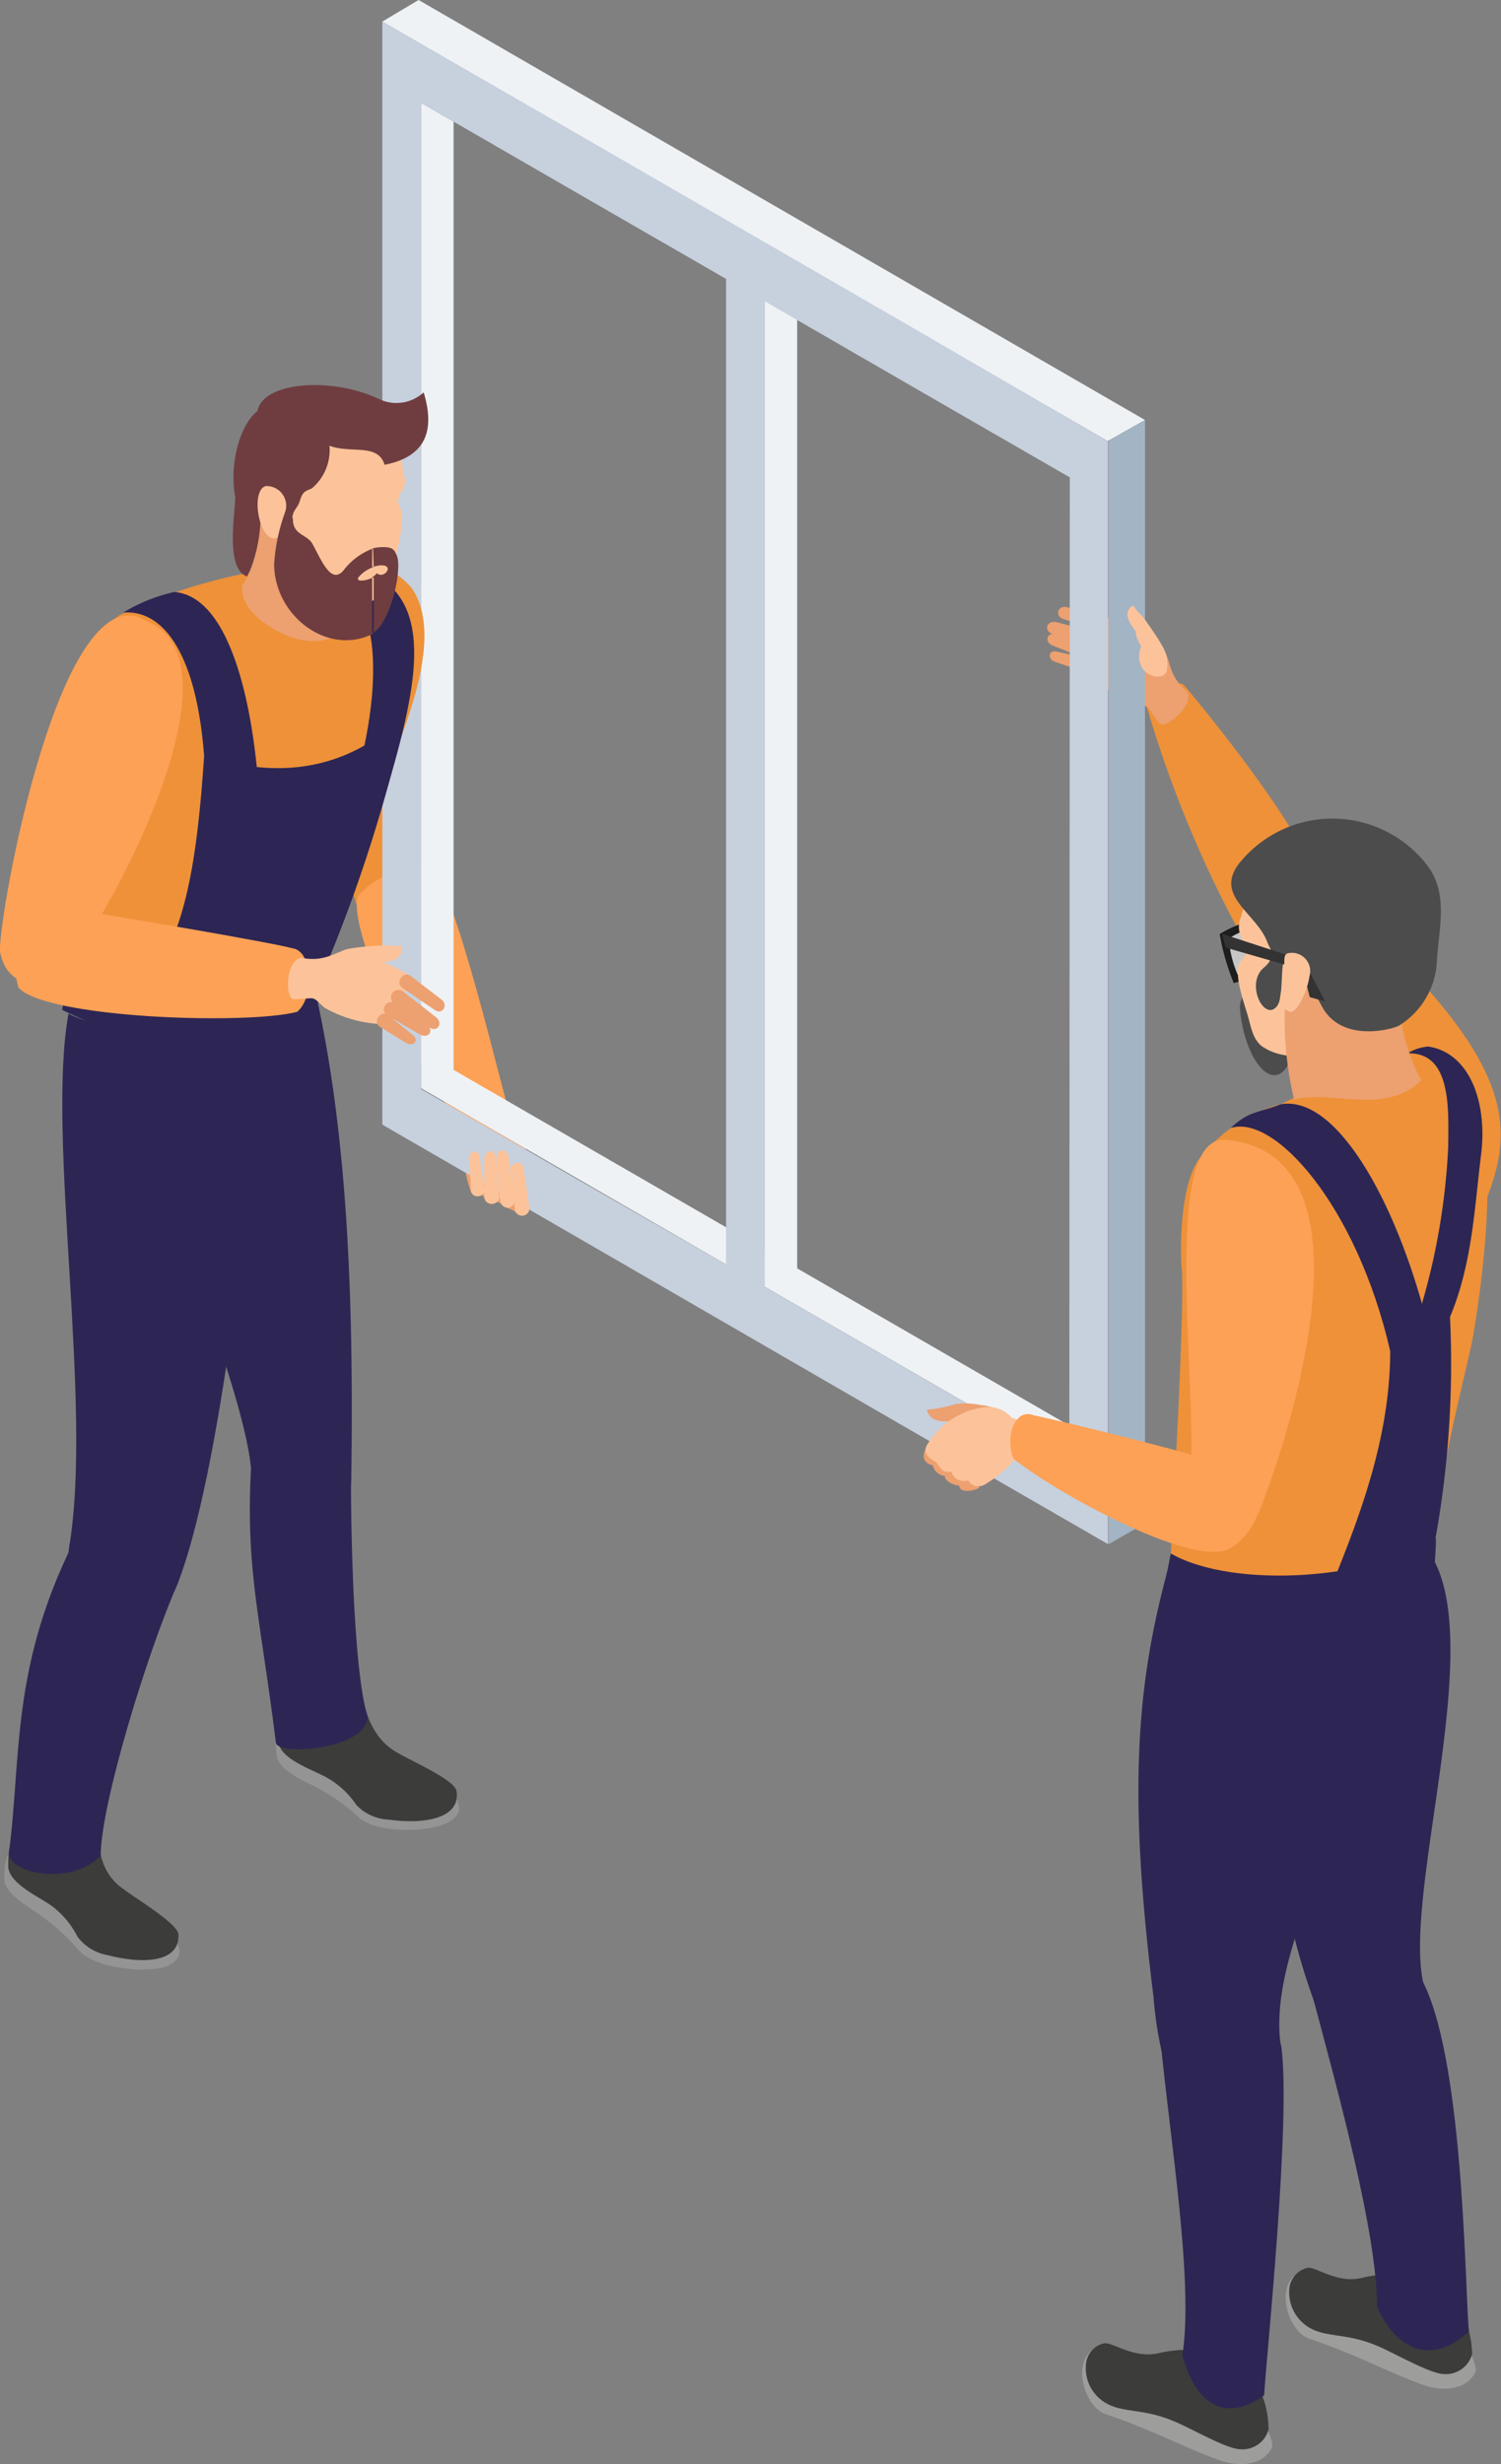 <?xml version="1.0" encoding="UTF-8"?> <svg xmlns="http://www.w3.org/2000/svg" viewBox="0 0 91.83 150.72"><rect x="0" y="0" width="91.83" height="150.72" fill="#808080" stroke="none"/><defs><style>.cls-1{fill:#eda070;}.cls-1,.cls-10,.cls-11,.cls-12,.cls-13,.cls-14,.cls-16,.cls-17,.cls-2,.cls-3,.cls-4,.cls-5,.cls-6,.cls-7,.cls-8,.cls-9{fill-rule:evenodd;}.cls-2{fill:#ee9139;}.cls-3{fill:#fca156;}.cls-4{fill:#eff2f5;}.cls-5{fill:#c7d0dd;}.cls-6{fill:#a3b4c4;}.cls-7{fill:#949494;}.cls-8{fill:#3c3c3b;}.cls-9{fill:#2d2654;}.cls-10{fill:#fcc39a;}.cls-11{fill:#221f1f;}.cls-12{fill:#6f3d40;}.cls-13{fill:#9d9d9c;}.cls-14{fill:#c6c6c6;}.cls-15{fill:#1d1d1b;}.cls-16{fill:#4c4c4c;}.cls-17{fill:#333;}</style></defs><g id="Calque_2" data-name="Calque 2"><g id="Schema_dynamique" data-name="Schema dynamique"><path class="cls-1" d="M27.93,68.05c-.32-.53,1.91-1.66,2.42-.85.53,1.57,1.53,1.61,1.84,2.36a25.35,25.35,0,0,1-.59,4.65c-.14-.2-.46-.27-.78-.41-.29-.44-.81-.24-1.08-.34-.44-.87-.72-.31-.9-.49a6.2,6.2,0,0,1-.39-3C28.66,68.8,28.64,69.26,27.93,68.05Z"></path><path class="cls-2" d="M80.73,55.47c.84-2.38-6.2-11.07-8.32-13.6-1.31-.51-2.67.41-2.19,1.57a71,71,0,0,0,5.3,13C76.9,58.62,79.16,57,80.73,55.47Z"></path><path class="cls-1" d="M70.9,44.21c.37.5,2.26-1.15,1.71-1.92-1.26-1.09-.92-2-1.49-2.59a13.49,13.49,0,0,0-3.43-1.94c-.45-.23-1.42,2.77-1.21,3.28a7.67,7.67,0,0,0,2.89,2C70.48,43.24,70.05,43.09,70.9,44.21Z"></path><path class="cls-1" d="M66.56,40.29l-1.93-.44c-.49-.11-.56.47-.09.63l1.84.62C66.83,41.26,67.07,40.4,66.56,40.29Z"></path><path class="cls-1" d="M67.14,40.05h0a.46.46,0,0,0-.3-.56l-2.23-.69c-.56-.17-.75.47-.2.69l2.17.86A.44.44,0,0,0,67.14,40.05Z"></path><path class="cls-1" d="M67.46,39.26h0a.46.46,0,0,0-.33-.57l-2.48-.63c-.63-.15-.84.54-.22.73l2.43.75A.47.47,0,0,0,67.46,39.26Z"></path><path class="cls-1" d="M67.56,37.71l-2.28-.57c-.57-.15-.78.56-.21.73l2.22.69C67.87,38.74,68.12,37.84,67.56,37.71Z"></path><path class="cls-2" d="M91,73.19c1.38-3.6,1.47-6.84-3.54-12.56a17.34,17.34,0,0,0-8.11-6.2c-1.84-.12-4.23,2.45-2.25,4.75C79.6,62.07,88.11,80.77,91,73.19Z"></path><path class="cls-2" d="M23.05,33.92c-6.12-1.43-2,19.67-1.19,21.52,1.54,2.63,5.09,1.34,5-1.7C26.73,50.09,29.37,34.2,23.05,33.92Z"></path><path class="cls-3" d="M21.88,54.84c-.61,2.44,4.19,11.94,6.61,14.08,1.34.38,3.15-.16,2.57-1.25-.4-1.23-2.6-10.62-4.17-13.93C25.72,52.58,23.3,53.2,21.88,54.84Z"></path><polygon class="cls-4" points="25.76 6.29 27.75 7.44 27.75 65.44 46.78 76.43 46.78 14.97 48.77 14.97 48.77 77.58 65.45 87.21 65.45 89.48 25.76 66.56 25.76 6.29"></polygon><polygon class="cls-4" points="70.05 25.69 67.77 26.98 23.39 1.32 25.61 0 70.05 25.69"></polygon><path class="cls-5" d="M56.12,20.21l-21-12.14L23.39,1.32V68.79l11.7,6.76,21,12.15,11.7,6.75V27ZM44.42,77.34,35.09,72l-9.33-5.39V6.29l9.33,5.39,9.33,5.38Zm21,12.14L56.12,84.1l-9.33-5.39V18.43l9.33,5.39,9.33,5.38Z"></path><polygon class="cls-6" points="70.05 25.69 67.82 26.97 67.82 94.45 70.05 93.18 70.05 25.69"></polygon><path class="cls-7" d="M18.31,102.89s.87,3.47-.82,2.72c-.72-.32-.65,1.28-.56,1.81.13.71,1.12,1.28,2.13,1.75a12.37,12.37,0,0,1,3,2.09c1.18.85,3.78.79,5,.36.71-.25,1.16-.7,1-1.25-.09-.19,0-.27-.31-.48s-2.16-1.65-2.94-2.08a7,7,0,0,1-3-3.75c-.18-.5-.76-2-.76-2S20.17,101.74,18.31,102.89Z"></path><path class="cls-8" d="M17.91,102.44c.19,1.62-1.2,1.33-.85,4.18.13,1,2.13,1.65,2.92,2.1a5.29,5.29,0,0,1,1.82,1.68,2.91,2.91,0,0,0,2,.9c2,.28,4.39,0,4.13-1.75-.1-.67-2.72-1.82-3.63-2.35-2.12-1.19-2.14-3.94-2.32-4.44s-.89-.71-.89-.71A3.2,3.2,0,0,0,17.91,102.44Z"></path><path class="cls-7" d="M2.19,110.62s.44,3.55-1.15,2.6c-.67-.41-.8,1.19-.77,1.73,0,.72,1,1.41,1.91,2a12.86,12.86,0,0,1,2.71,2.43c1.07,1,3.65,1.24,4.91,1,.74-.16,1.24-.55,1.18-1.11-.06-.2,0-.27-.25-.52s-1.94-1.9-2.67-2.41a7,7,0,0,1-2.51-4.09c-.12-.52-.51-2.08-.51-2.08S4.18,109.71,2.19,110.62Z"></path><path class="cls-8" d="M1.84,110.13c0,1.63-1.35,1.17-1.34,4,0,1.06,1.91,1.9,2.64,2.43a5.33,5.33,0,0,1,1.6,1.9,2.94,2.94,0,0,0,1.86,1.13c2,.52,4.37.52,4.32-1.24,0-.67-2.48-2.13-3.32-2.77-2.18-1.46-1.4-4.23-1.52-4.74s-1-.75-1-.75A3.19,3.19,0,0,0,1.84,110.13Z"></path><path class="cls-9" d="M7.78,68c2,4.29,8.17,19.53,7.56,22.92,2,1.24,6.11,2.53,6.15-.4.14-9.94-.11-20.39-2.11-29.48A61.54,61.54,0,0,0,8.79,63.17C8.87,64.12,7.61,67.61,7.78,68Z"></path><path class="cls-9" d="M15.49,87.85c1.9-6.13,4.22-3.39,6-.44-.09,4.73.07,14.66,1,17.58,0,2-5.5,2.44-5.61,1.61C15.82,98.05,14.85,95.59,15.49,87.85Z"></path><path class="cls-9" d="M4.22,94.69c-.64,5.3,5,6.54,6.67,2.12,2.54-6.56,4.52-23.69,5-32.76C10,63.11,6,63,4.19,62,2.82,69.54,5.72,85.94,4.22,94.69Z"></path><path class="cls-9" d="M5.42,92.6c3.9-5.1,4.8.82,5.47,4.21C9,101.1,6.17,110.35,6.16,113.5c-1.7,1.84-5.53,1.16-5.62-.13C1.37,107.14.54,101.24,5.42,92.6Z"></path><path class="cls-2" d="M15.4,35a32.53,32.53,0,0,0-8.11,2.64c-1.71,1.19-.75,5-.85,5.51-.32,1.54-1,8.91-1.13,11.06s-1.64,6.26-.13,7.57c5.11,0,13.29.88,14.58-2.08.13-4.44,2.4-6.24,4.37-13.36C24.61,44.6,27.23,39,25.21,36a4.85,4.85,0,0,0-2.57-1.6C19.75,33.87,15.91,35,15.4,35Z"></path><path class="cls-9" d="M19.7,35.51c3-.18,4.36,4.86,1.73,13.43.85.57.77.16,2,.15,2.14-7.1,3.15-12-.61-14C21.08,35.22,21.34,34.81,19.7,35.51Z"></path><path class="cls-9" d="M3.8,61.77c5.8,2.92,14.68,4,15.65-.45,0-.5.37-1.73.34-2.23-3.45,2.56-11.88,3.53-15.72,1.32Z"></path><path class="cls-3" d="M9,38C3.73,34.62-.14,56.19,0,58.21c.56,3,4.19,2.25,5.16-.62C7.33,54.57,14.85,40.45,9,38Z"></path><path class="cls-9" d="M7.54,37.47c2.77-.23,5.18,3.3,5.05,12.48a6.06,6.06,0,0,0,3.35.54c-.18-6.47-1.64-14-5.28-14.28A10.3,10.3,0,0,0,7.54,37.47Z"></path><path class="cls-9" d="M7.6,61.55c3.59-2.9,4.4-8.12,4.89-15.35,4.66,1.55,8.91.85,12.35-2.55a92.39,92.39,0,0,1-4.77,15.13C18.27,61,14.77,63.65,7.6,61.55Z"></path><path class="cls-3" d="M1.13,60.41c1.69,1.87,13.93,2.29,17.05,1.48,1.08-.9.94-3.75-.3-3.89-1.24-.35-11.32-2.07-14.94-2.62C.37,55.55.57,58.31,1.13,60.41Z"></path><path class="cls-9" d="M15.26,49.08a14.17,14.17,0,0,0,7.41-1.28l-.57,2.62a12.81,12.81,0,0,1-7.36,1.33Z"></path><path class="cls-1" d="M16,31.53c-.16,1.35-.36,3.18-1.18,4.27-.12,1.05.73,2,2,2.72,2.72,1.54,4.82.29,4.4-1.4,0-.61-.81-1.26-.95-1.88s-1.45-.72-1.37-1.41Z"></path><path class="cls-10" d="M24.5,26.79a9.91,9.91,0,0,0,.24,2.36c.2.65-.34.92-.38,1.51,0,.23.24.56.24.88A10.5,10.5,0,0,1,24,34.72a2.91,2.91,0,0,1-1.41,2.16c-1.63.92-3.15-.72-4.67-1.39s-.68-2.53-1.06-3.85C15,25.38,23.27,22.59,24.5,26.79Z"></path><path class="cls-11" d="M14.56,30.25l0,.13A.5.5,0,0,1,14.56,30.25Z"></path><path class="cls-12" d="M19.07,29.88c-.45.18-.56.22-.73.77s-.5.48-.48,1.46c0,.14-2-1.57-1.93-.29a8.56,8.56,0,0,1-.81,3.44c-1.38-.47-.71-4-.73-4.87-.39-2.11.35-4.49,1.36-5.24,2.84.42,3.44.46,4.41,2.13A3.07,3.07,0,0,1,19.07,29.88Z"></path><path class="cls-10" d="M15.81,31.44c.14.89.58,1.56,1,1.49s.49-.86.63-1.6a1.2,1.2,0,0,0-1.16-1.6C15.85,29.8,15.66,30.56,15.81,31.44Z"></path><path class="cls-12" d="M24.26,33.94c-.14-.28-.19-.52-1-.47a2.39,2.39,0,0,0-.49.08v1.13l.34-.08c1.14-.18.42.88-.06.46a.75.75,0,0,1-.28.24v3.44C23.88,38.18,24.66,34.76,24.26,33.94Zm-1.44-.39A4,4,0,0,0,21,34.91c-.73.81-1.28-.52-1.86-1.6-.35-.68-1.24-.53-1.22-1.61l-.48-.37a11.23,11.23,0,0,0-.67,3.21c.05,3.21,3.37,5.63,6.09,4.2h0V35.3c-.48.26-1.28.34-.83-.1a2.16,2.16,0,0,1,.83-.52Z"></path><path class="cls-12" d="M15.75,25.15c.32-1.83,4.62-2.1,7.44-.74A2.47,2.47,0,0,0,25.92,24c.65,2.16.29,3.9-2.39,4.43-.46-1.48-2.38-.51-3.75-1.35C18.59,26.48,16.94,25.73,15.75,25.15Z"></path><path class="cls-10" d="M18,61.12c-.62,0-.5-2.48.45-2.53,1.63.3,2.15-.54,2.95-.45A13.78,13.78,0,0,1,25,59.63c.46.21-1.29,2.83-1.82,3a7.7,7.7,0,0,1-3.34-1C19,60.84,19.37,61.09,18,61.12Z"></path><path class="cls-1" d="M23.73,62.08l1.54,1.24c.39.32,0,.74-.44.46l-1.63-1C22.8,62.47,23.32,61.75,23.73,62.08Z"></path><path class="cls-1" d="M23.56,61.49h0a.44.44,0,0,1,.62-.12l1.92,1.32c.49.33.11.88-.41.58l-2-1.16A.44.44,0,0,1,23.56,61.49Z"></path><path class="cls-1" d="M24,60.74h0a.46.46,0,0,1,.65-.1l2,1.56c.51.39.1,1-.43.62l-2.1-1.44A.46.46,0,0,1,24,60.74Z"></path><path class="cls-1" d="M25.13,59.7,27,61.13c.47.36.05,1-.44.62l-1.92-1.31C24.13,60.09,24.68,59.35,25.13,59.7Z"></path><path class="cls-10" d="M20.12,58.81A2.06,2.06,0,0,1,21.53,58a14.32,14.32,0,0,1,1.68-.16c.71-.06.64.07,1.35,0,.06.41,0,1-1.27,1-.25.12-.27.33-1.21.23C21.11,60.65,19.73,59.46,20.12,58.81Z"></path><path class="cls-13" d="M79.29,139.11c-1.24.88-.49,3.5.82,3.94,3,1,5.2,2.25,7.16,2.89.69.22,2.34.43,3-.85.17-.5-.92-2.33-.92-2.33C85.91,143.14,80.83,138.26,79.29,139.11Z"></path><path class="cls-8" d="M83.35,139.32c-1.53.39-2.84-.69-3.35-.61a1.46,1.46,0,0,0-1.1,1.12,2.5,2.5,0,0,0,1.35,2.62c1,.51,2.19.28,3.92,1,1,.39,3.29,1.75,4.17,1.76A1.66,1.66,0,0,0,90.06,144C90,140,86.29,138.58,83.35,139.32Z"></path><path class="cls-9" d="M80.49,122.67A38.73,38.73,0,0,1,79.07,118c-3.1-12-3.76-15.72-2.78-23.14,2.48-.84,8.41,1.71,10.64-.52,4.61,4.61-1.23,21.26.17,27.06C86.09,123.11,82.7,124.61,80.49,122.67Z"></path><path class="cls-9" d="M89.87,142.6c-2.12,2-4.34,1.34-5.62-1.49,0-4.49-2.37-13.1-3.91-18.87-.9-3.57,4.82-5.43,6.81-.82C89.6,126.55,89.63,140.52,89.87,142.6Z"></path><path class="cls-13" d="M66.84,143.72c-1.24.88-.49,3.51.82,3.95,3,1,5.2,2.25,7.16,2.88.69.23,2.34.43,3-.85.17-.5-.91-2.32-.91-2.32C73.46,147.75,68.38,142.87,66.84,143.72Z"></path><path class="cls-8" d="M70.9,143.93c-1.54.36-2.84-.69-3.35-.6a1.42,1.42,0,0,0-1.09,1.12,2.46,2.46,0,0,0,1.34,2.61c1,.51,2.19.28,3.93,1,1,.38,3.28,1.74,4.16,1.75a1.65,1.65,0,0,0,1.72-1.21C77.54,144.62,74.32,143.15,70.9,143.93Z"></path><path class="cls-9" d="M71.11,125.66a23.34,23.34,0,0,1-.54-3.52c-1.51-12.14-1.12-18.75.84-26,2.59-.55,10,1.67,12.54-.29,5.23,6.64-6.86,20.8-5.59,29.29C77.13,126.72,73.06,127.81,71.11,125.66Z"></path><path class="cls-9" d="M77.34,146.51c-2.42,1.74-4.24.49-5-2.46.7-4.47-.77-13.24-1.33-19.15-.3-3.64,6.18-4.54,7.38.27C79,129.65,77.45,144.41,77.34,146.51Z"></path><path class="cls-2" d="M78.36,67.53a9.6,9.6,0,0,0-4.93,3.26c-1.36,1.77-1.2,6.21-1.14,6.73.17,1.69-.24,10-.66,17.53.8,2.5,12.62,2,16.21-1,0-3.37,2-10.6,2.31-12.48s2-12.18-.45-15.62a5.07,5.07,0,0,0-3.39-1.52C83.16,64.76,78.88,67.38,78.36,67.53Z"></path><path class="cls-9" d="M75.29,69c2.64-.88,7.7,4.68,9.76,13.63,1.07.35,1.34-.8,2.41-1.09-1.75-7.41-5.51-14.6-9.1-14C76.91,68.1,76.41,67.94,75.29,69Z"></path><path class="cls-9" d="M86.11,64.43c2.7-.09,2.51,3.4,2.49,5.72A41.05,41.05,0,0,1,86.26,82c.91.35,1.16-.91,2.35-1.21,1.46-3.34,1.59-6.86,2-10.15s-.74-6.25-3.23-6.63A2.87,2.87,0,0,0,86.11,64.43Z"></path><path class="cls-9" d="M81.6,96.67c1.66-4.13,3.52-9,3.45-14.36l3.66-1.77A60.31,60.31,0,0,1,87.84,94,6.41,6.41,0,0,1,81.6,96.67Z"></path><path class="cls-9" d="M71.35,96.41c2.31,2,13.31,3.83,16.42-.48,0-.5.11-1.41.07-1.91-3.51,2.55-12.3,3.24-16.21,1C71.53,95.5,71.44,96,71.35,96.41Z"></path><path class="cls-3" d="M75,69.72c9.94.89,3.33,19.6,2,22.82C75.86,94.76,72.91,92,72.88,89,73,82.76,71.25,69.39,75,69.72Z"></path><path class="cls-1" d="M60,85.94a4.53,4.53,0,0,0-1.53-.06,8.9,8.9,0,0,1-1.78.35c.17.54.61.85,1.86.65,1.68.05,1.61.87,2.65.25.35-.2.85-.24.49-.51A3,3,0,0,0,60,85.94Z"></path><path class="cls-1" d="M59.92,91a1.63,1.63,0,0,1-.82.19c-.18,0-.45-.12-.4-.31-.51-.06-.92-.36-.89-.6a.85.85,0,0,1-.75-.67c-.3,0-.78-.35-.42-1C57.9,88.48,59.37,90.09,59.92,91Z"></path><path class="cls-10" d="M61.91,86.72a1.92,1.92,0,0,0-1.8-.63,4.81,4.81,0,0,0-3.35,2.22c-.3.45-.1.8.53,1.13.38.61.48.6.94.58,0,.29.44.69,1,.53a.72.72,0,0,0,1,.26,7,7,0,0,0,2.12-1.89C63.61,87.52,63,87.11,61.91,86.72Z"></path><path class="cls-3" d="M75.1,94.78c-2.34,1-10.51-3.48-13.09-5.55-.54-1.29.05-3.11,1.21-2.67,1.26.26,9.41,2.2,12.88,3.37C78.31,91.26,76.45,94.23,75.1,94.78Z"></path><polygon class="cls-14" points="74.88 57.15 75.56 59.89 78.06 59.2 77.28 56.38 74.88 57.15"></polygon><path class="cls-15" d="M76.48,59.41l1.31-.36-.66-2.39-.65.15v-.47l1-.24.9,3.26-1.85.51Zm-1.31-2a7.1,7.1,0,0,0,.55,2.21l.76-.21v.46l-1,.26a14.19,14.19,0,0,1-.86-3,6.86,6.86,0,0,1,1.83-.78v.47A4.64,4.64,0,0,0,75.17,57.41Z"></path><path class="cls-16" d="M76.49,60.49a1.32,1.32,0,0,0-.62,1.31c.31,3.36,2.45,5.68,3.3,2.34.36-1.44,1.32-2.7-.1-3.63A3.12,3.12,0,0,0,76.49,60.49Z"></path><path class="cls-10" d="M76.69,53.82a19,19,0,0,0-.77,2.27,1.49,1.49,0,0,0,0,1.19c.32.74.52.9,0,1.5s.16,2.47.42,3.35c.2.69.31,1.5.93,1.91,1.56,1,3.3.41,4.87-.15s4.58-4.48,5.06-5.77c.34-2.64-.34-4.93-4.74-6.53C80.55,50.9,77.39,52,76.69,53.82Z"></path><path class="cls-1" d="M78.62,61.18a21.29,21.29,0,0,0,.55,6.06c2.47-.57,5.52,1,7.78-1.15a12.17,12.17,0,0,1-1.33-6.88C85.72,58.07,78.79,57.93,78.62,61.18Z"></path><path class="cls-16" d="M77.55,57.67c.11.32.61.8-.22,1.51-1.2,1,.07,3.43.83,2.31.36-.53.18-2.54.42-2.71.73-.51,1.5,1.31,2.3,2.79,1.26,2.32,4.51,1.32,4.73,1.15a4.9,4.9,0,0,0,2.29-3.78c.09-2.06.8-4.34-.67-6.12a7.31,7.31,0,0,0-11.32-.13C74.14,54.79,76.9,55.83,77.55,57.67Z"></path><polygon class="cls-17" points="79.75 58.74 74.77 57.12 74.98 57.96 79.71 59.32 80.13 60.99 81.08 61.26 79.75 58.74"></polygon><path class="cls-10" d="M80.11,59.72c-.13.94-.78,2.25-1.18,2.17-1-.35-.52-1-.4-2s-.1-1.51.29-1.59A1.12,1.12,0,0,1,80.11,59.72Z"></path><path class="cls-10" d="M71.37,41.08a2.1,2.1,0,0,0-.27-1.58c-.32-.58-.77-1.19-.92-1.41-.39-.6-.46-.46-.85-1.06-.35.21-.64.58.14,1.57a1.84,1.84,0,0,0,.35.91C69.18,41.25,71.1,41.79,71.37,41.08Z"></path><path class="cls-10" d="M29.65,72.73l-.33-2c-.08-.49-.65-.34-.62.16l.12,1.93C28.85,73.35,29.73,73.25,29.65,72.73Z"></path><path class="cls-10" d="M30.15,73.63h0a.45.45,0,0,0,.4-.49l-.2-2.32c-.06-.59-.72-.52-.72.07l0,2.33A.44.44,0,0,0,30.15,73.63Z"></path><path class="cls-10" d="M31.09,73.87h0a.48.48,0,0,0,.41-.53l-.37-2.53c-.09-.64-.81-.57-.75.07l.22,2.54A.48.48,0,0,0,31.09,73.87Z"></path><path class="cls-10" d="M32.39,73.88l-.34-2.33a.39.39,0,1,0-.76.08L31.5,74A.45.45,0,0,0,32.39,73.88Z"></path></g></g></svg> 